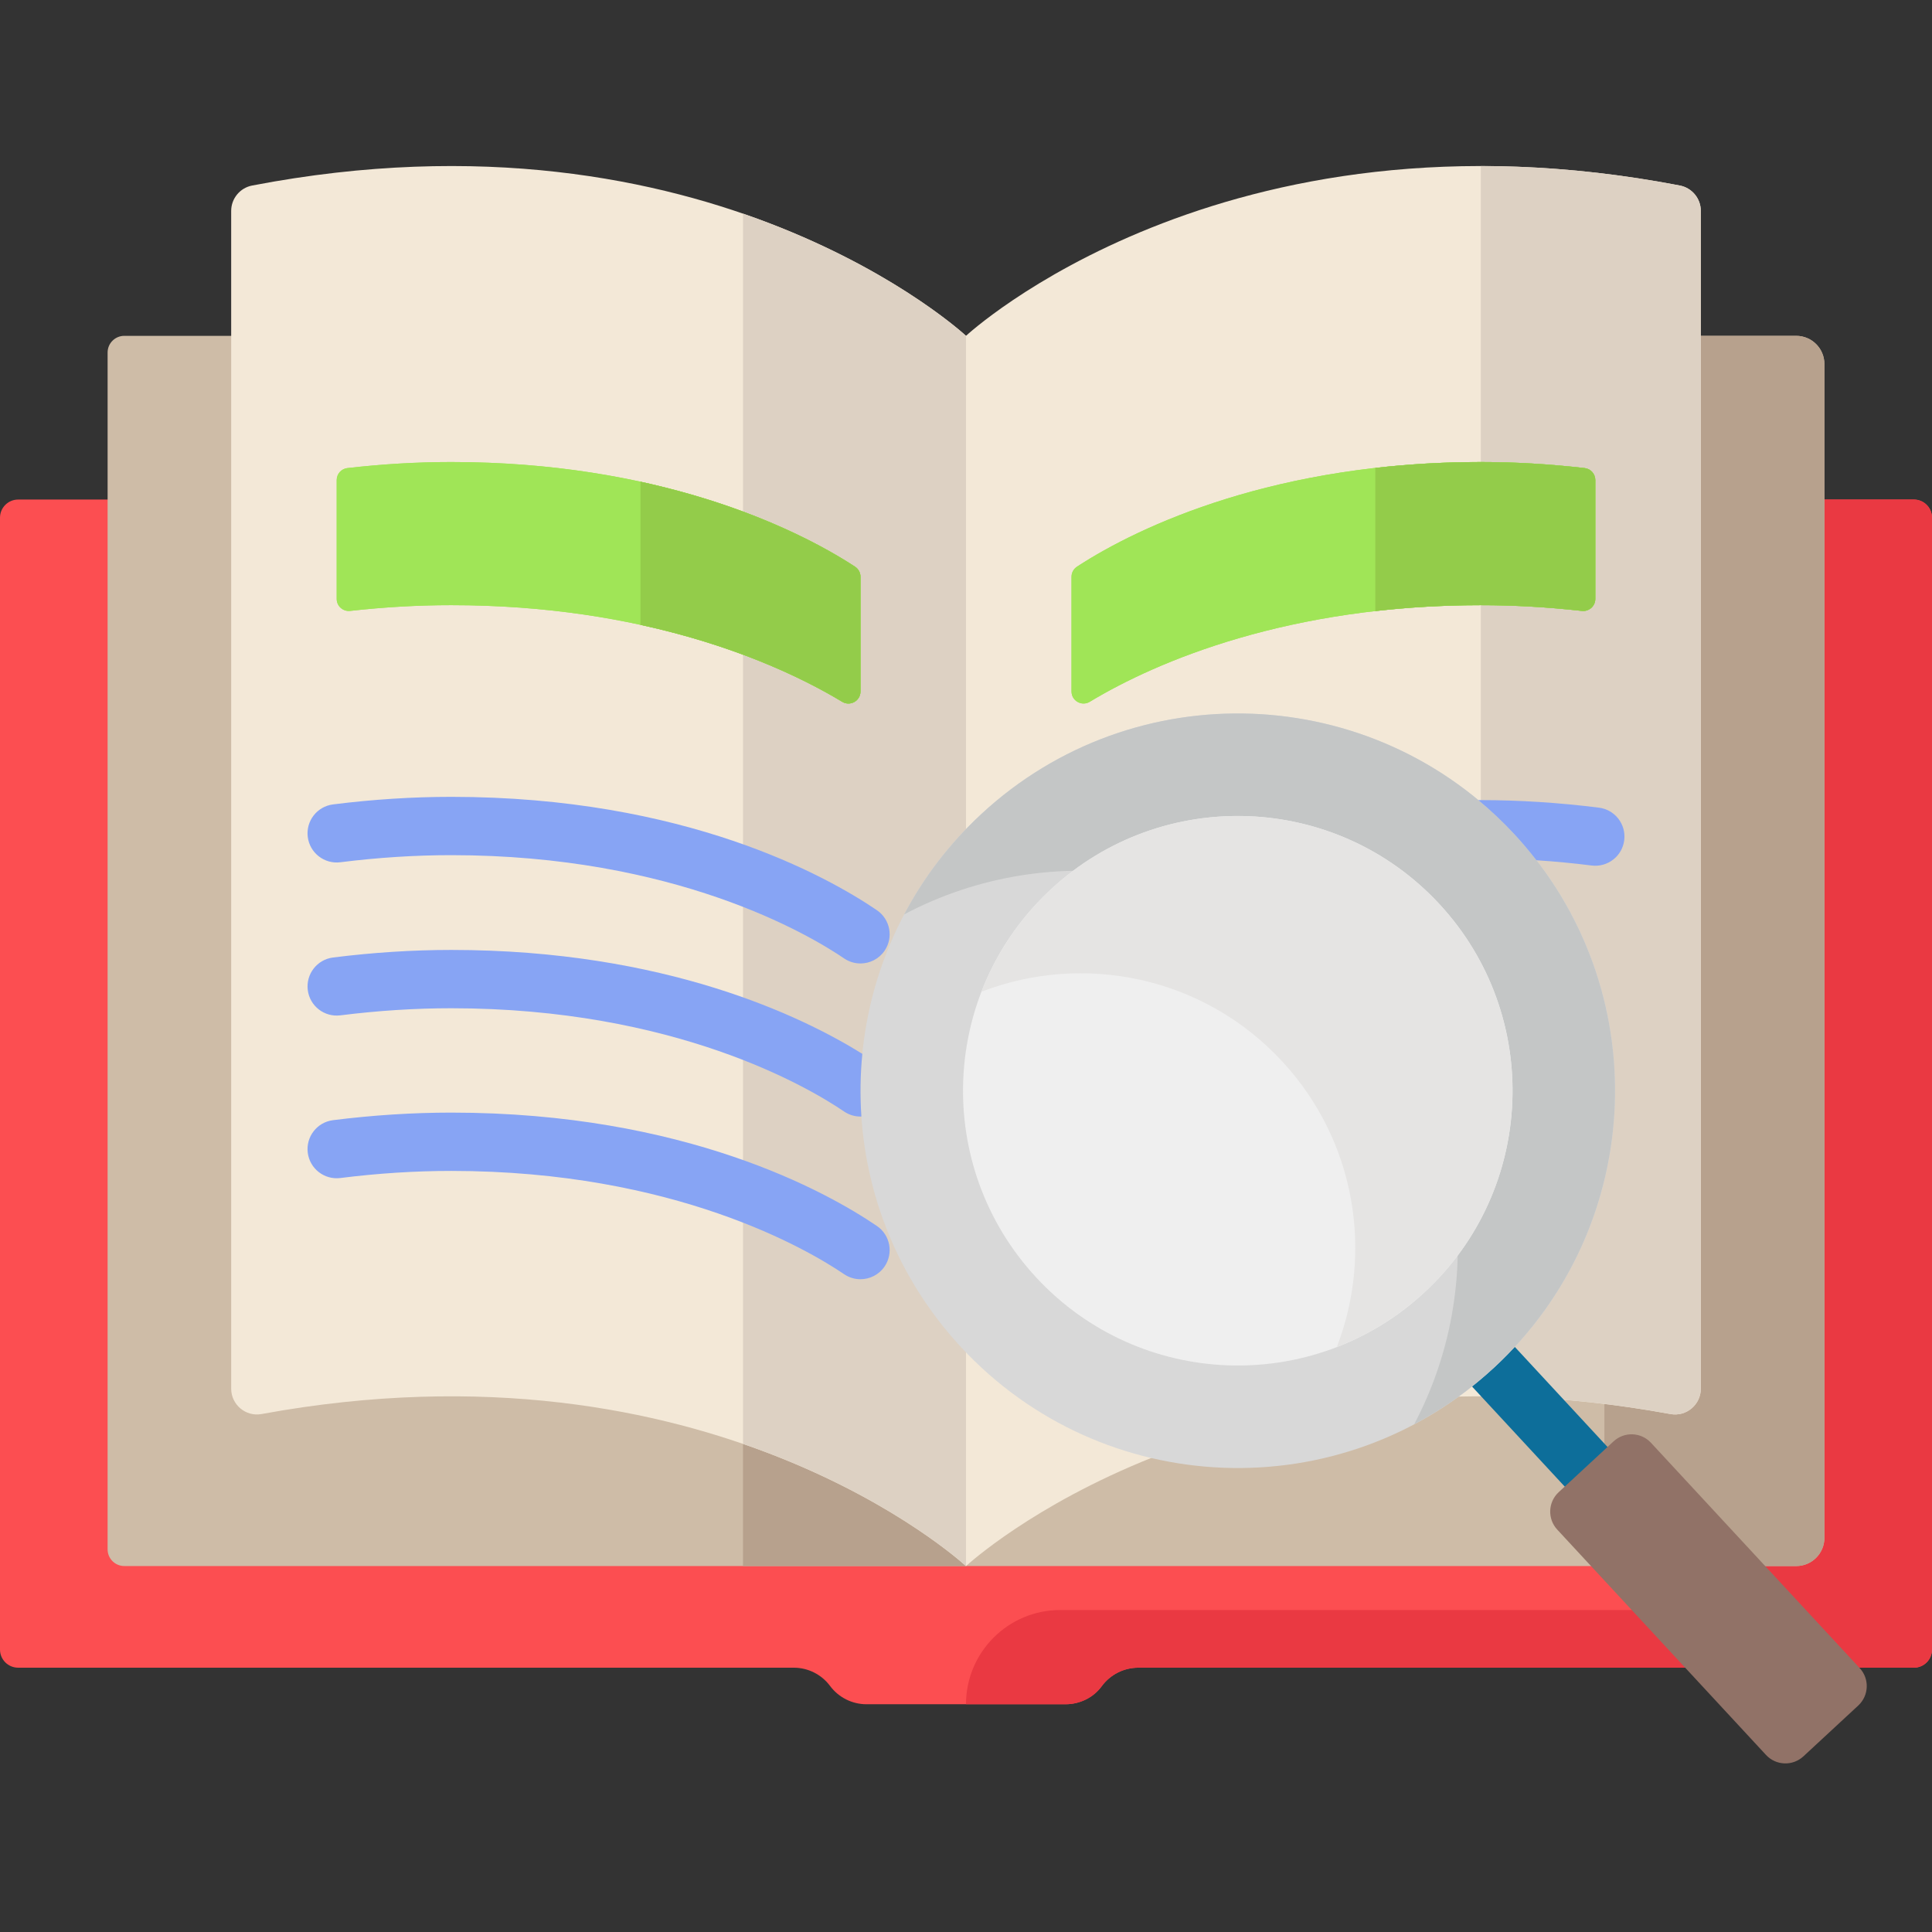<svg height="512pt" viewBox="0 -44 512.001 512" width="512pt" xmlns="http://www.w3.org/2000/svg"><rect x="0" y="-44" width="512.001" height="512" fill="#333333" stroke="none"/><path d="m507.191 88.387h-502.383c-2.656 0-4.809 2.152-4.809 4.805v299.953c0 2.656 2.152 4.809 4.809 4.809h205.527c3.801 0 7.379 1.797 9.645 4.844 2.27 3.047 5.848 4.844 9.648 4.844h52.746c3.801 0 7.375-1.797 9.645-4.844 2.266-3.051 5.844-4.844 9.645-4.844h205.531c2.652 0 4.805-2.152 4.805-4.809v-299.953c0-2.652-2.152-4.805-4.809-4.805zm0 0" fill="#fc4e51"/><path d="m507.191 88.387h-53.562v289.477c0 2.656-2.152 4.809-4.809 4.809h-167.852c-13.789 0-24.969 11.18-24.969 24.969h26.336c3.746 0 7.383-1.656 9.574-4.695 2.262-3.141 5.891-4.992 9.754-4.992h205.527c2.656 0 4.809-2.152 4.809-4.809v-299.953c0-2.652-2.152-4.805-4.809-4.805zm0 0" fill="#ea3942"/><path d="m256 371.016h-223.062c-2.441 0-4.422-1.977-4.422-4.422v-317.172c0-2.441 1.98-4.422 4.422-4.422h223.062zm0 0" fill="#cebca7"/><path d="m196.906 45h59.094v326.02h-59.094zm0 0" fill="#b7a18d"/><path d="m476.016 371.016h-220.016v-326.016h220.016c4.125 0 7.469 3.344 7.469 7.469v311.078c0 4.125-3.344 7.469-7.469 7.469zm0 0" fill="#cebca7"/><path d="m476.016 45h-50.832v326.02h50.832c4.125 0 7.469-3.344 7.469-7.473v-311.078c0-4.125-3.344-7.469-7.469-7.469zm0 0" fill="#b7a18d"/><path d="m61.266 11.895v312.102c0 4.262 3.855 7.508 8.051 6.738 118.621-21.762 185.367 39.09 186.652 40.273.012.004.031.008.031.008v-326.016s-67.824-63.141-189.168-39.836c-3.227.617-5.566 3.445-5.566 6.73zm0 0" fill="#f3e8d7"/><path d="m196.906 12.617v326.031c37.918 13.078 58.359 31.711 59.062 32.359.012.004.031.008.031.008v-326.016s-20.492-19.07-59.094-32.383zm0 0" fill="#ddd1c3"/><path d="m450.734 11.895v312.102c0 4.262-3.855 7.508-8.051 6.738-118.621-21.762-185.367 39.09-186.652 40.273-.012.004-.031.008-.031.008v-326.016s67.824-63.141 189.168-39.836c3.227.617 5.566 3.445 5.566 6.73zm0 0" fill="#f3e8d7"/><path d="m445.168 5.164c-18.895-3.629-36.488-5.16-52.734-5.164v326.047c15.531 0 32.293 1.391 50.25 4.684 4.195.77 8.051-2.473 8.051-6.734v-312.102c0-3.285-2.34-6.113-5.566-6.73zm0 0" fill="#ddd1c3"/><path d="m420.34 352.438c-2.074 0-4.145-.832-5.668-2.477l-24.371-26.309c-2.898-3.129-2.711-8.016.418-10.918 3.129-2.898 8.02-2.715 10.918.418l24.371 26.309c2.898 3.129 2.711 8.016-.418 10.918-1.484 1.375-3.371 2.059-5.25 2.059zm0 0" fill="#0d6e9a"/><path d="m283.961 139.238c0 2.492 2.715 4.027 4.848 2.738 17.98-10.863 53.043-25.602 103.598-25.602 8.777 0 17.73.508 26.793 1.52 1.902.211 3.574-1.262 3.574-3.176v-31.488c0-1.625-1.215-3-2.828-3.184-9.316-1.066-18.52-1.605-27.539-1.605-53.953 0-90.258 16.789-106.992 27.734-.906.594-1.453 1.598-1.453 2.684zm0 0" fill="#a0e557"/><path d="m419.949 80.047c-9.32-1.066-18.523-1.605-27.539-1.605-9.914 0-19.227.574-27.938 1.566v37.934c8.711-.992 18.02-1.566 27.938-1.566 8.773 0 17.727.508 26.789 1.52 1.902.211 3.574-1.262 3.574-3.176v-31.488c0-1.625-1.215-3-2.824-3.184zm0 0" fill="#93cc4a"/><path d="m228.039 139.238c0 2.492-2.715 4.027-4.848 2.738-17.98-10.863-53.043-25.602-103.598-25.602-8.777 0-17.73.508-26.793 1.52-1.902.211-3.574-1.262-3.574-3.176v-31.488c0-1.625 1.215-3 2.828-3.184 9.316-1.066 18.52-1.605 27.539-1.605 53.949 0 90.258 16.789 106.992 27.734.906.594 1.453 1.598 1.453 2.684zm0 0" fill="#a0e557"/><path d="m226.582 106.176c-10.863-7.109-29.996-16.676-56.844-22.512v37.926c24.25 5.27 42.199 13.59 53.453 20.387 2.133 1.289 4.848-.246 4.848-2.738v-30.379c0-1.086-.547-2.09-1.457-2.684zm0 0" fill="#93cc4a"/><path d="m401.371 177.113c-37.523-40.508-100.785-42.922-141.293-5.398-40.508 37.527-42.926 100.785-5.398 141.293 37.527 40.508 100.785 42.926 141.293 5.398 40.508-37.523 42.926-100.785 5.398-141.293zm0 0" fill="#d8d8d8"/><path d="m401.367 177.109c-37.527-40.504-100.785-42.922-141.293-5.395-8.512 7.883-15.332 16.902-20.461 26.609 39.066-20.688 88.617-13.508 120.082 20.457 29.645 31.996 34.355 78.188 15.066 114.68 7.523-3.984 14.664-8.996 21.207-15.059 40.508-37.523 42.922-100.781 5.398-141.293zm0 0" fill="#c4c6c6"/><path d="m381.441 195.578c-27.328-29.5-73.398-31.262-102.898-3.934-29.504 27.332-31.262 73.402-3.934 102.902 27.332 29.5 73.398 31.262 102.902 3.93 29.5-27.328 31.262-73.398 3.93-102.898zm0 0" fill="#efefef"/><path d="m381.438 195.574c-27.328-29.5-73.402-31.262-102.902-3.93-8.422 7.801-14.57 17.133-18.441 27.172 27.004-10.434 58.801-4.102 79.672 18.43 19.527 21.074 24.195 50.609 14.512 75.727 8.355-3.227 16.258-8.043 23.23-14.5 29.5-27.328 31.258-73.398 3.93-102.898zm0 0" fill="#e5e4e3"/><path d="m492.461 407.98-14.539 13.473c-2.844 2.633-7.285 2.465-9.918-.383l-55.316-59.707c-2.633-2.844-2.465-7.281.379-9.918l14.543-13.469c2.844-2.637 7.285-2.465 9.918.379l55.312 59.707c2.637 2.84 2.465 7.281-.379 9.918zm0 0" fill="#917267"/><path d="m283.961 139.238c0 2.492 2.715 4.027 4.848 2.738 17.98-10.863 53.043-25.602 103.598-25.602 8.777 0 17.73.508 26.793 1.52 1.902.211 3.574-1.262 3.574-3.176v-31.488c0-1.625-1.215-3-2.828-3.184-9.316-1.066-18.52-1.605-27.539-1.605-53.953 0-90.258 16.789-106.992 27.734-.906.594-1.453 1.598-1.453 2.684zm0 0" fill="#a0e557"/><path d="m419.949 80.047c-9.32-1.066-18.523-1.605-27.539-1.605-9.914 0-19.227.574-27.938 1.566v37.934c8.711-.992 18.02-1.566 27.938-1.566 8.773 0 17.727.508 26.789 1.52 1.902.211 3.574-1.262 3.574-3.176v-31.488c0-1.625-1.215-3-2.824-3.184zm0 0" fill="#93cc4a"/><path d="m228.039 139.238c0 2.492-2.715 4.027-4.848 2.738-17.98-10.863-53.043-25.602-103.598-25.602-8.777 0-17.73.508-26.793 1.52-1.902.211-3.574-1.262-3.574-3.176v-31.488c0-1.625 1.215-3 2.828-3.184 9.316-1.066 18.52-1.605 27.539-1.605 53.949 0 90.258 16.789 106.992 27.734.906.594 1.453 1.598 1.453 2.684zm0 0" fill="#a0e557"/><path d="m226.582 106.176c-10.863-7.109-29.996-16.676-56.844-22.512v37.926c24.25 5.27 42.199 13.59 53.453 20.387 2.133 1.289 4.848-.246 4.848-2.738v-30.379c0-1.086-.547-2.09-1.457-2.684zm0 0" fill="#93cc4a"/><g fill="#87a4f4"><path d="m228.031 295.008c-1.496 0-3.004-.434-4.336-1.336-9.445-6.422-44.863-27.367-104.105-27.367-9.566 0-19.457.633-29.402 1.883-4.238.523-8.098-2.469-8.629-6.703s2.469-8.098 6.703-8.629c10.582-1.328 21.121-2.004 31.328-2.004 61.914 0 99.504 21.008 112.793 30.039 3.527 2.398 4.445 7.203 2.047 10.734-1.496 2.195-3.926 3.383-6.398 3.383zm0 0"/><path d="m228.031 211.328c-1.496 0-3.004-.434-4.336-1.34-9.445-6.418-44.867-27.363-104.105-27.363-9.562 0-19.453.633-29.402 1.883-4.227.531-8.098-2.473-8.629-6.707-.531-4.23 2.473-8.094 6.707-8.625 10.582-1.332 21.121-2.004 31.324-2.004 61.914 0 99.504 21.008 112.793 30.039 3.527 2.395 4.445 7.203 2.047 10.73-1.496 2.199-3.926 3.387-6.398 3.387zm0 0"/><path d="m228.527 235.277c-15.898-9.898-52.195-27.535-108.934-27.535-10.207 0-20.746.676-31.328 2.004-4.234.531-7.234 4.395-6.703 8.629.527 4.23 4.398 7.234 8.625 6.703 9.949-1.25 19.84-1.883 29.406-1.883 59.238 0 94.66 20.945 104.102 27.367 1.332.902 2.84 1.336 4.336 1.336.082 0 .164-.012.246-.016-.375-5.531-.293-11.086.25-16.605zm0 0"/><path d="m423.734 170.039c-10.582-1.332-21.121-2.004-31.328-2.004-.207 0-.41.008-.621.008 3.344 2.773 6.547 5.797 9.582 9.07 2.055 2.219 3.984 4.512 5.805 6.863 4.844.312 9.734.777 14.641 1.395 4.227.527 8.098-2.473 8.629-6.707.531-4.234-2.473-8.098-6.707-8.625zm0 0"/></g></svg>
